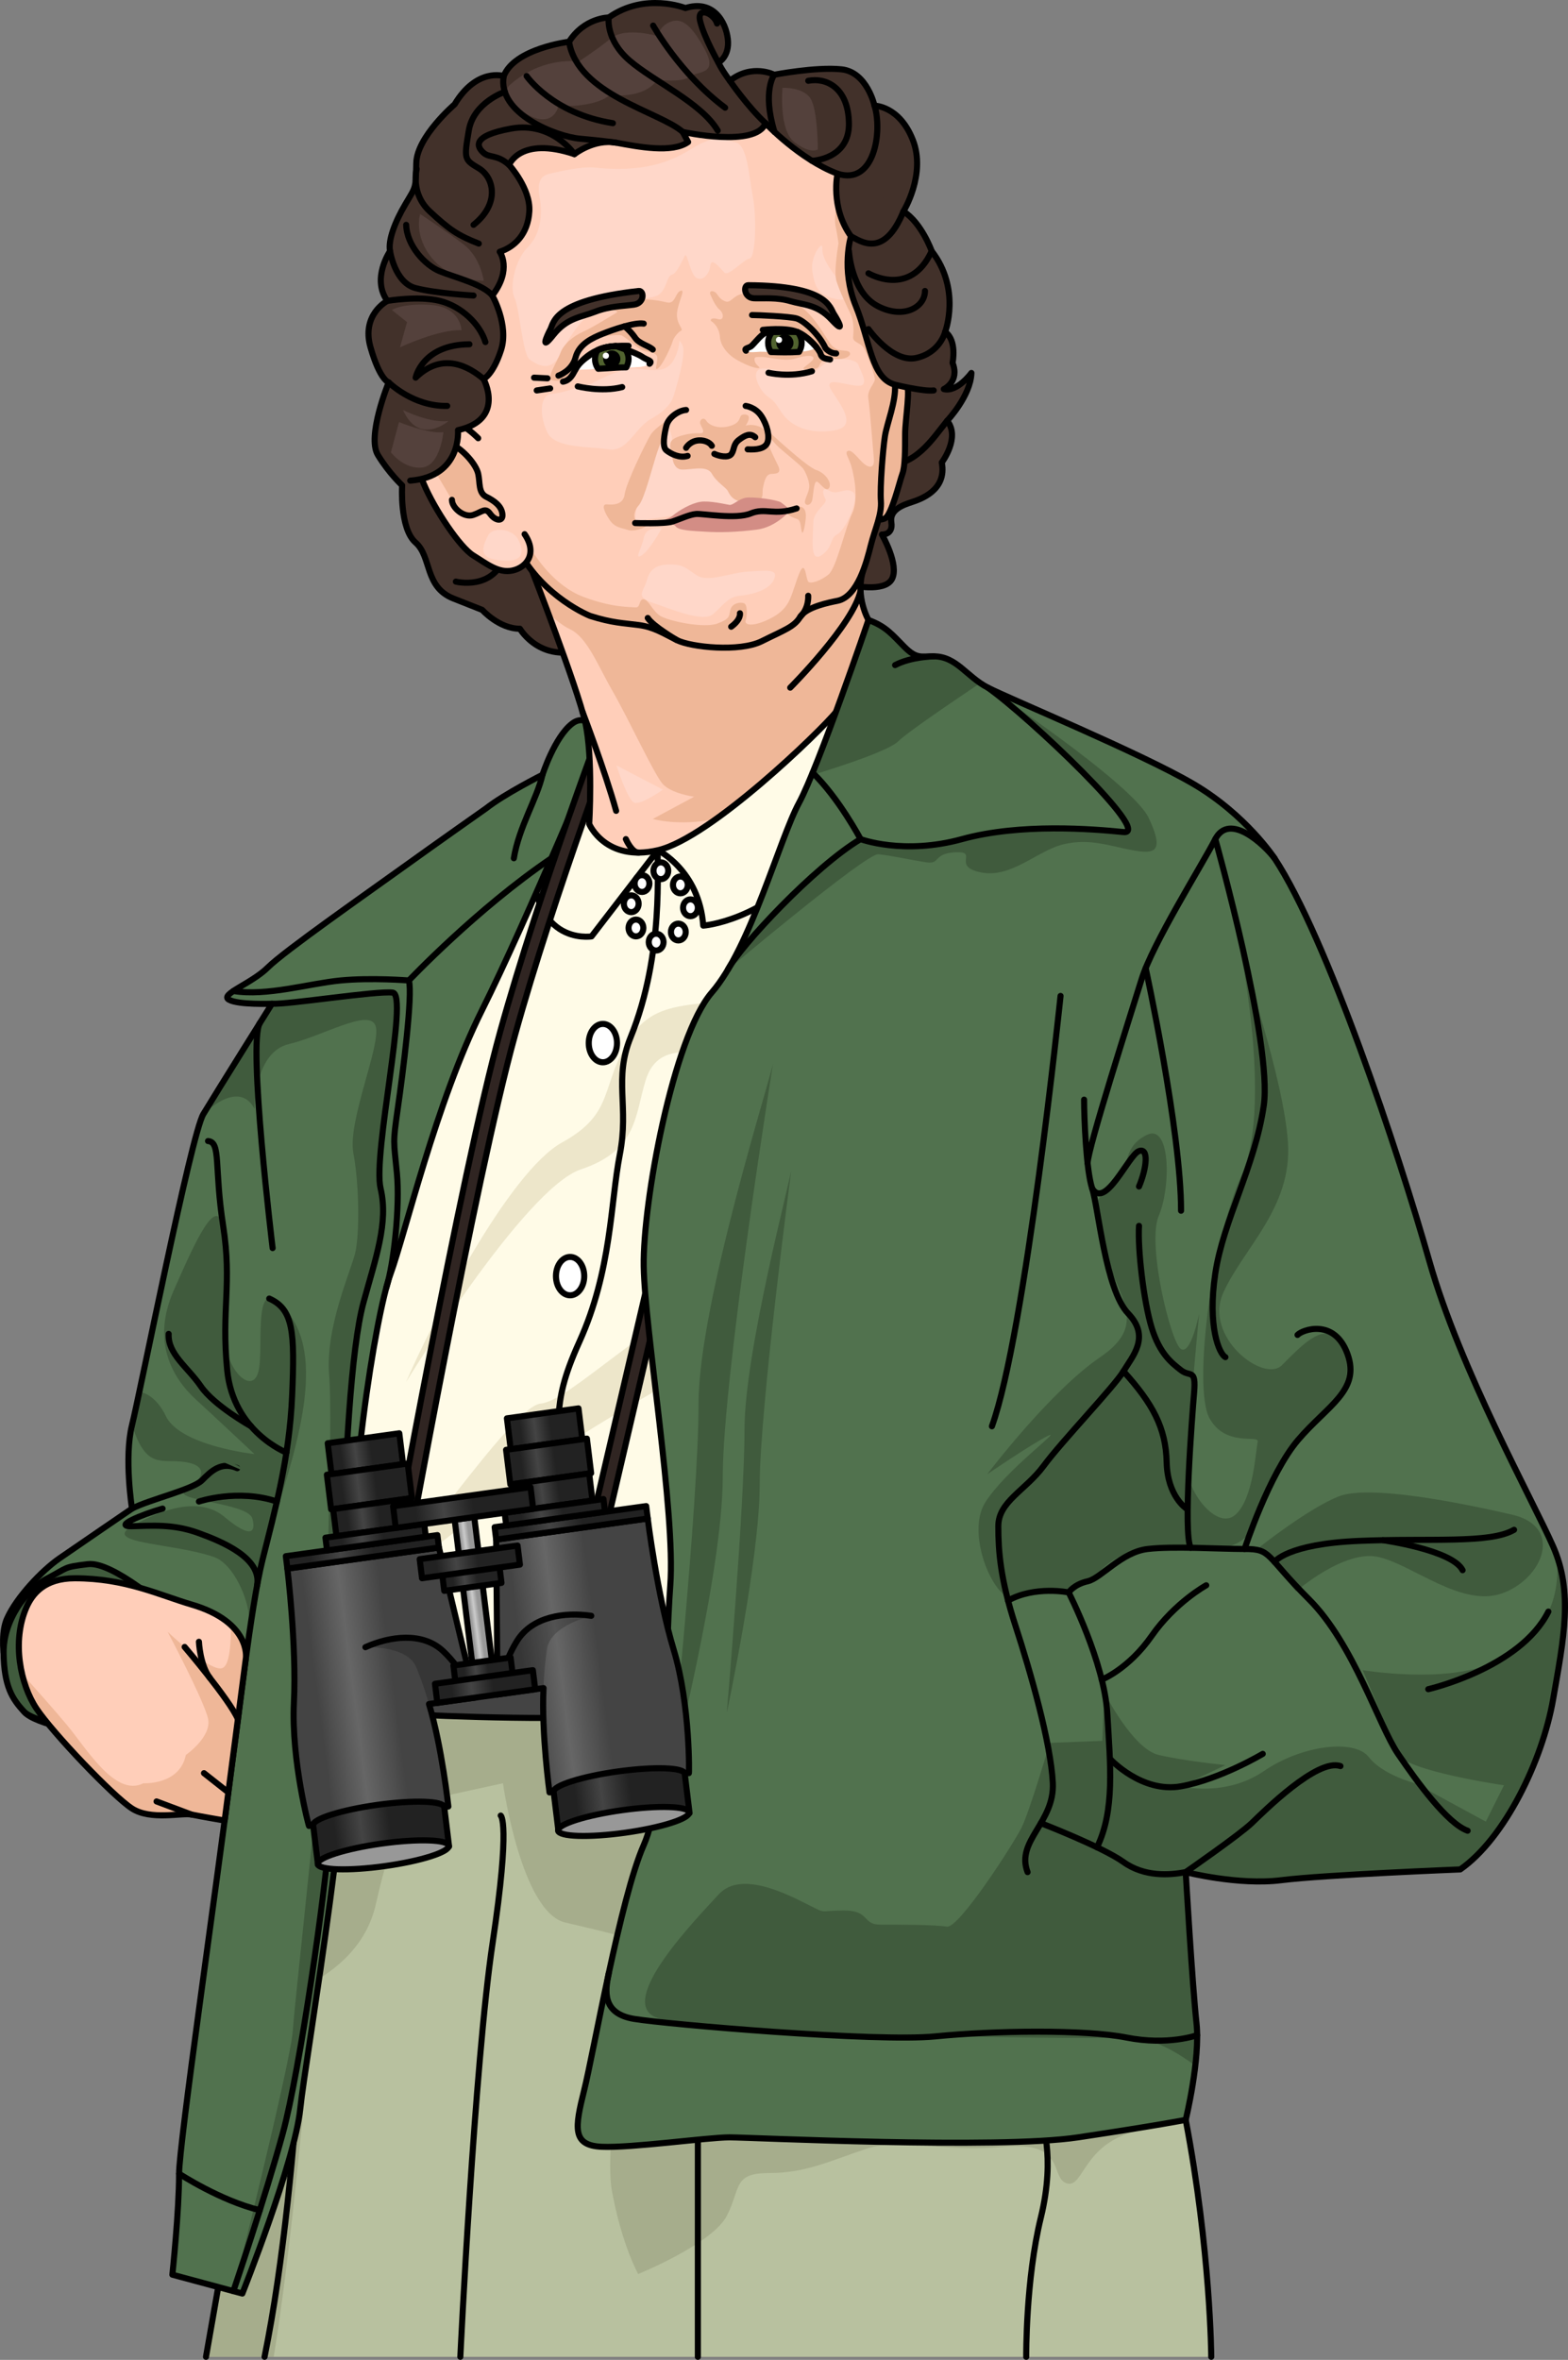 <?xml version="1.0" encoding="utf-8"?>
<!-- Generator: Adobe Illustrator 25.2.0, SVG Export Plug-In . SVG Version: 6.00 Build 0)  -->
<svg version="1.1" id="Camada_1" xmlns="http://www.w3.org/2000/svg" xmlns:xlink="http://www.w3.org/1999/xlink" x="0px" y="0px"
	 width="257.73px" height="387.706px" viewBox="0 0 257.73 387.706" enable-background="new 0 0 257.73 387.706"
	 xml:space="preserve">
<rect x="0" y="0" width="257.73" height="387.706" fill="#808080" stroke="none"/>
<g>
	<g>
		<g>
			<path fill="#B8C19F" d="M53.437,275.723L33.858,387.206h165.235c0,0-0.106-17.475-4.2-38.931s-20.684-81.18-21.68-81.18
				S53.437,275.723,53.437,275.723z"/>
			<path fill="#A6AD8C" d="M44.982,387.206c2.662-15.715,5.398-45.006,6.824-61.744c4.238-2.457,8.572-6.403,9.961-12.578
				c2.986-13.272,5.641-16.59,5.641-16.59l15.263-3.318c0,0,2.986,21.235,10.286,22.894c7.299,1.659,11.945,2.986,11.945,2.986
				s-5.972,32.184-4.313,41.143c1.659,8.958,4.313,13.604,4.313,13.604s12.276-4.977,14.599-9.622s0.995-6.968,6.968-6.968
				c5.972,0,9.954-1.991,15.926-3.981c5.972-1.991,12.276,0.664,22.562-0.332c10.286-0.995,7.631,4.977,10.286,5.972
				c2.654,0.995,2.654-5.309,9.622-7.963s8.627-4.645,8.627-4.645l-0.848-8.23c-5.373-23.194-15.984-61.469-18.784-69.306
				l-16.476-0.321c-32.546,2.33-103.945,7.516-103.945,7.516L33.858,387.206H44.982z"/>
			<path fill="none" stroke="#000000" stroke-linecap="round" stroke-linejoin="round" stroke-miterlimit="10" d="M199.093,387.206
				c0,0-0.106-17.475-4.2-38.931s-20.684-81.18-21.68-81.18s-119.776,8.627-119.776,8.627L33.858,387.206"/>
			<path fill="none" stroke="#000000" stroke-linecap="round" stroke-linejoin="round" stroke-miterlimit="10" d="M82.3,298.285
				c0,0,1.659,0.995-1.327,20.903c-2.986,19.908-5.309,68.018-5.309,68.018"/>
			
				<line fill="none" stroke="#000000" stroke-linecap="round" stroke-linejoin="round" stroke-miterlimit="10" x1="114.706" y1="344.736" x2="114.706" y2="387.206"/>
			<path fill="none" stroke="#000000" stroke-linecap="round" stroke-linejoin="round" stroke-miterlimit="10" d="M171.086,348.054
				c0,0,2.518,5.972,0,16.258c-2.518,10.286-2.405,22.894-2.405,22.894"/>
			<path fill="none" stroke="#000000" stroke-linecap="round" stroke-linejoin="round" stroke-miterlimit="10" d="M50.731,307.925
				c0,0-0.939,48.424-7.247,79.281"/>
		</g>
		<path fill="#444444" stroke="#000000" stroke-linecap="round" stroke-linejoin="round" stroke-miterlimit="10" d="M51.979,280.7
			c0,0,48.94,3.982,66.691-0.829l-1.991-9.29l-65.198,2.323L51.979,280.7z"/>
		<g>
			<g>
				<path fill="#FFFBE7" d="M48.568,277.713c0,0,20.129,6.857,39.152-3.097c0,0,12.387,9.512,40.7,0.774l16.553-159.926
					l-30.82-0.664l-20.571,8.295c0,0-21.569,37.825-28.204,59.06C58.743,203.391,48.568,277.713,48.568,277.713z"/>
				<path fill="#EDE6CA" d="M66.744,227.059c3.982-9.29,16.811-34.507,25.659-39.373s6.118-9.29,11.243-17.253
					c5.126-7.963,13.531-3.539,25.033-8.848s-9.733,10.617-12.829,11.06c-3.097,0.442-7.963-0.885-9.733,4.866
					c-1.77,5.751-1.327,11.502-10.617,14.599C86.209,195.207,66.744,227.059,66.744,227.059z"/>
				<path fill="#EDE6CA" d="M59.666,263.336c6.194-4.424,24.332-32.295,29.198-32.737s17.696-14.157,31.41-19.465
					s8.406,5.309,0,10.175s-23.447,13.272-27.429,16.369C88.864,240.773,59.666,263.336,59.666,263.336z"/>
				
					<ellipse fill="#FFFFFF" stroke="#000000" stroke-linecap="round" stroke-linejoin="round" stroke-miterlimit="10" cx="99.094" cy="171.373" rx="2.323" ry="3.152"/>
				
					<ellipse fill="#FFFFFF" stroke="#000000" stroke-linecap="round" stroke-linejoin="round" stroke-miterlimit="10" cx="93.707" cy="209.656" rx="2.323" ry="3.152"/>
				
					<ellipse fill="#FFFFFF" stroke="#000000" stroke-linecap="round" stroke-linejoin="round" stroke-miterlimit="10" cx="85.91" cy="249.804" rx="2.323" ry="3.152"/>
				<path fill="none" stroke="#000000" stroke-linecap="round" stroke-linejoin="round" stroke-miterlimit="10" d="M48.568,277.713
					c0,0,20.129,6.857,39.152-3.097c0,0,12.387,9.512,40.7,0.774l16.553-159.926l-30.82-0.664l-20.571,8.295
					c0,0-21.569,37.825-28.204,59.06C58.743,203.391,48.568,277.713,48.568,277.713z"/>
				<path fill="none" stroke="#000000" stroke-linecap="round" stroke-linejoin="round" stroke-miterlimit="10" d="M87.72,274.617
					c0,0-0.442-10.175,2.433-26.101s-0.221-16.369,5.088-28.092s5.088-22.783,6.636-30.746s-1.029-12.373,1.77-19.244
					c5.608-13.768,4.261-28.535,4.482-30.746"/>
				<path fill="none" stroke="#000000" stroke-linecap="round" stroke-linejoin="round" stroke-miterlimit="10" d="M87.72,138.801
					c-1.327,16.811,9.512,15.041,9.512,15.041l10.896-14.157c0,0,6.799,3.318,7.463,12.387c0,0,9.733-0.664,18.581-10.839"/>
			</g>
			<g>
				
					<ellipse fill="#FFFFFF" stroke="#000000" stroke-linecap="round" stroke-linejoin="round" stroke-miterlimit="10" cx="108.623" cy="143.059" rx="1.217" ry="1.382"/>
				
					<ellipse fill="#FFFFFF" stroke="#000000" stroke-linecap="round" stroke-linejoin="round" stroke-miterlimit="10" cx="107.849" cy="154.783" rx="1.217" ry="1.382"/>
				
					<ellipse fill="#FFFFFF" stroke="#000000" stroke-linecap="round" stroke-linejoin="round" stroke-miterlimit="10" cx="104.531" cy="152.46" rx="1.217" ry="1.382"/>
				
					<ellipse fill="#FFFFFF" stroke="#000000" stroke-linecap="round" stroke-linejoin="round" stroke-miterlimit="10" cx="111.498" cy="153.124" rx="1.217" ry="1.382"/>
				
					<ellipse fill="#FFFFFF" stroke="#000000" stroke-linecap="round" stroke-linejoin="round" stroke-miterlimit="10" cx="113.489" cy="149.142" rx="1.217" ry="1.382"/>
				
					<ellipse fill="#FFFFFF" stroke="#000000" stroke-linecap="round" stroke-linejoin="round" stroke-miterlimit="10" cx="111.83" cy="145.382" rx="1.217" ry="1.382"/>
				
					<ellipse fill="#FFFFFF" stroke="#000000" stroke-linecap="round" stroke-linejoin="round" stroke-miterlimit="10" cx="103.757" cy="148.479" rx="1.217" ry="1.382"/>
				
					<ellipse fill="#FFFFFF" stroke="#000000" stroke-linecap="round" stroke-linejoin="round" stroke-miterlimit="10" cx="105.526" cy="145.161" rx="1.217" ry="1.382"/>
			</g>
		</g>
	</g>
	<g>
		<path fill="#51724E" d="M38.358,288.147c-2.891,22.768-8.921,64.101-8.921,68.976c0,6.194-1.106,16.59-1.106,16.59l11.502,3.097
			c0,0,8.627-21.677,9.512-30.304c0.885-8.627,9.29-55.742,8.406-78.083c-0.885-22.341,3.982-52.424,6.415-59.06
			c2.433-6.636,7.521-28.313,15.041-43.355s19.687-44.461,19.687-44.461s-1.991-4.866-4.866-2.654
			c-2.876,2.212-4.866,8.406-4.866,8.406s-6.194,3.097-9.29,5.53c0,0-8.184,5.751-13.714,9.733
			c-5.53,3.982-19.465,13.714-22.12,16.369s-7.963,4.424-6.415,5.309c1.548,0.885,7.078,0.664,7.078,0.664
			s-9.29,14.82-11.281,18.138c-1.991,3.318-10.396,45.788-11.723,51.097c-1.327,5.309,0,13.714,0,13.714s-9.069,6.194-11.945,8.184
			c-2.876,1.991-7.078,6.415-8.627,9.954c-1.548,3.539-0.071,11.727,2.876,15.263C7.317,285.234,38.358,288.147,38.358,288.147z"/>
		<path fill="#405B3D" d="M64.552,163.078c-2.654-0.332-17.253,1.991-19.852,1.825c0,0-9.29,14.82-11.281,18.138
			c0,0,5.751-5.862,8.406-0.885c0,0,0-9.29,5.641-10.617c5.641-1.327,13.272-5.972,14.267-2.986
			c0.995,2.986-4.645,15.594-3.65,20.903c0.995,5.309,0.995,13.272,0.332,16.258c-0.664,2.986-4.977,12.276-4.313,20.24
			c0.664,7.963-0.664,40.479-0.664,49.77c0,9.29-4.978,52.704-5.309,57.873c-0.331,5.169-9.77,42.818-9.77,42.818l0,0
			c0,0,5.291-15.584,8.111-25.87c2.82-10.286,7.134-40.479,7.631-48.774s1.825-20.737,2.157-41.318
			c0.332-20.581,1.493-39.143,3.484-46.442c1.991-7.3,4.147-13.106,2.82-18.747S67.206,163.409,64.552,163.078z"/>
		<g>
			<path fill="#405B3D" d="M40.925,265.747c-0.094,0.717-0.097,1.018-0.097,1.018C40.907,266.49,40.935,266.142,40.925,265.747z"/>
			<path fill="#405B3D" d="M47.464,215.79c-6.304-8.173-3.981,5.518-4.977,9.5c-0.995,3.982-5.143-0.166-5.309-4.645
				s0.664-14.267-0.498-19.244c-1.161-4.977-4.479,2.323-8.129,10.617s-0.332,14.267,3.65,17.917s9.622,8.958,9.622,8.958
				s-12.276-1.327-14.599-6.304c-1.103-2.364-2.95-3.813-4.33-3.894c-0.556,2.617-0.978,4.553-1.2,5.442
				c2.433,7.521,4.866,5.419,8.848,6.083s2.654,2.986,0,4.645s10.286,1.991,10.949,4.645c0.664,2.654-0.664,2.986-4.645-0.332
				c-3.982-3.318-10.12-1.327-15.152,1.567c-5.032,2.894,6.857,2.746,13.493,5.069c3.222,1.128,5.661,6.974,5.737,9.932
				c0.225-1.708,0.982-5.83,3.553-14.245C48.128,239.557,53.768,223.962,47.464,215.79z"/>
		</g>
		<path fill="none" stroke="#000000" stroke-linecap="round" stroke-linejoin="round" stroke-miterlimit="10" d="M38.358,288.147
			c-2.891,22.768-8.921,64.101-8.921,68.976c0,6.194-1.106,16.59-1.106,16.59l11.502,3.097c0,0,8.627-21.677,9.512-30.304
			c0.885-8.627,9.29-55.742,8.406-78.083c-0.885-22.341,3.982-52.424,6.415-59.06c2.433-6.636,7.521-28.313,15.041-43.355
			s19.687-44.461,19.687-44.461s-1.991-4.866-4.866-2.654c-2.876,2.212-4.866,8.406-4.866,8.406s-6.194,3.097-9.29,5.53
			c0,0-8.184,5.751-13.714,9.733c-5.53,3.982-19.465,13.714-22.12,16.369s-7.963,4.424-6.415,5.309
			c1.548,0.885,7.078,0.664,7.078,0.664s-9.29,14.82-11.281,18.138c-1.991,3.318-10.396,45.788-11.723,51.097
			c-1.327,5.309,0,13.714,0,13.714s-9.069,6.194-11.945,8.184c-2.876,1.991-7.078,6.415-8.627,9.954
			c-1.548,3.539-0.071,11.727,2.876,15.263C7.317,285.234,38.358,288.147,38.358,288.147z"/>
		<path fill="none" stroke="#000000" stroke-linecap="round" stroke-linejoin="round" stroke-miterlimit="10" d="M38.358,288.147
			c0.811-5.346,2.802-23.927,4.793-31.89c1.991-7.963,4.424-16.59,4.866-26.986c0.442-10.396,0.221-14.157-3.76-15.926"/>
		<path fill="none" stroke="#000000" stroke-linecap="round" stroke-linejoin="round" stroke-miterlimit="10" d="M21.695,247.852
			c2.876-1.493,10.009-3.152,11.502-4.645c1.493-1.493,3.152-3.157,5.806-1.995"/>
		<path fill="#405B3D" d="M24.404,232.921c0,0,0.829,3.65,5.143,4.645s16.258,6.802,16.258,6.802"/>
		<path fill="none" stroke="#000000" stroke-linecap="round" stroke-linejoin="round" stroke-miterlimit="10" d="M47.076,238.644
			c0,0-8.736-3.401-9.732-13.521c-0.995-10.12,0.829-14.101-0.664-23.723s-0.33-13.769-2.488-13.935"/>
		<path fill="none" stroke="#000000" stroke-linecap="round" stroke-linejoin="round" stroke-miterlimit="10" d="M27.722,219.151
			c-0.166,3.318,3.152,5.475,5.309,8.627c2.157,3.152,8.232,6.549,8.232,6.549"/>
		<path fill="none" stroke="#000000" stroke-linecap="round" stroke-linejoin="round" stroke-miterlimit="10" d="M44.81,205.05
			c0,0-4.099-33.778-2.105-36.963"/>
		<path fill="none" stroke="#000000" stroke-linecap="round" stroke-linejoin="round" stroke-miterlimit="10" d="M44.699,164.903
			c2.599,0.166,17.198-2.157,19.852-1.825c2.654,0.332-3.318,26.544-1.991,32.184c1.327,5.641-0.829,11.447-2.82,18.747
			c-1.991,7.3-3.152,25.862-3.484,46.442s-1.659,33.023-2.157,41.318s-4.811,38.488-7.631,48.774
			c-2.82,10.286-8.111,25.87-8.111,25.87"/>
		<path fill="none" stroke="#000000" stroke-linecap="round" stroke-linejoin="round" stroke-miterlimit="10" d="M29.437,357.123
			c0,0,6.851,4.463,13.269,5.992"/>
		<path fill="none" stroke="#000000" stroke-linecap="round" stroke-linejoin="round" stroke-miterlimit="10" d="M63.496,211.548
			c1.217-3.792,2.266-13.3,1.744-18.775c-0.522-5.475-0.696-4.811,0.138-10.617s2.492-18.747,1.829-21.069c0,0-6.138-0.498-11.281,0
			c-5.143,0.498-12.074,2.623-17.567,1.726"/>
		<path fill="none" stroke="#000000" stroke-linecap="round" stroke-linejoin="round" stroke-miterlimit="10" d="M67.206,161.087
			c0,0,11.178-11.795,23.423-20.082"/>
		<path fill="none" stroke="#000000" stroke-linecap="round" stroke-linejoin="round" stroke-miterlimit="10" d="M89.16,127.299
			c-0.885,3.926-3.855,8.532-4.7,13.706"/>
		<path fill="none" stroke="#000000" stroke-linecap="round" stroke-linejoin="round" stroke-miterlimit="10" d="M26.727,247.852
			c-3.484,0.995-8.24,2.968-5.032,2.894s6.691-0.406,10.839,1.087s10.486,4.179,9.731,8.617"/>
		<path fill="none" stroke="#000000" stroke-linecap="round" stroke-linejoin="round" stroke-miterlimit="10" d="M32.699,246.69
			c0,0,6.376-2.157,12.81,0"/>
		<path fill="#405B3D" stroke="#000000" stroke-linecap="round" stroke-linejoin="round" stroke-miterlimit="10" d="M27.716,264.607
			c0,0-9.118-8.129-13.266-7.631c-4.147,0.498-3.203,0.545-6.636,2.323c-3.433,1.777-7.31,6.856-7.222,12.304
			c0.088,5.448,1.415,7.549,3.406,9.65s16.634,4.664,16.634,4.664L27.716,264.607z"/>
		<g>
			<path fill="#FFCEB9" d="M4.331,264.11c0.976-2.247,2.983-4.808,7.963-4.811c8.339-0.005,13.899,2.763,19.186,4.313
				c9.784,2.869,8.94,8.782,8.94,8.782l-3.495,26.708c0,0-3.844-0.652-5.444-0.984c-1.601-0.332-6.688,0.995-9.785-0.995
				S8.644,284.681,5.99,280.7C3.335,276.718,1.92,269.661,4.331,264.11z"/>
			<path fill="#EFB798" d="M37.942,266.972c0.039,2.703-0.128,6.659-1.427,7.092c-1.991,0.664-8.958-5.972-8.958-5.972
				s5.972,11.281,6.636,14.267c0.664,2.986-3.65,5.972-3.65,5.972c-0.995,4.977-6.968,4.645-6.968,4.645
				c-4.645,2.323-9.29-5.641-12.608-9.622c-1.9-2.28-5.023-5.799-7.347-8.393c0.506,2.196,1.344,4.198,2.37,5.739
				c2.654,3.982,12.608,14.433,15.705,16.424c3.097,1.991,8.184,0.664,9.785,0.995c1.601,0.332,5.444,0.983,5.444,0.983
				l3.495-26.708C40.419,272.394,40.811,269.635,37.942,266.972z"/>
			<path fill="none" stroke="#000000" stroke-linecap="round" stroke-linejoin="round" stroke-miterlimit="10" d="M4.331,264.11
				c0.976-2.247,2.983-4.808,7.963-4.811c8.339-0.005,13.899,2.763,19.186,4.313c9.784,2.869,8.94,8.782,8.94,8.782l-3.495,26.708
				c0,0-3.844-0.652-5.444-0.984c-1.601-0.332-6.688,0.995-9.785-0.995S8.644,284.681,5.99,280.7
				C3.335,276.718,1.92,269.661,4.331,264.11z"/>
			<path fill="none" stroke="#000000" stroke-linecap="round" stroke-linejoin="round" stroke-miterlimit="10" d="M39.104,282.441
				c-1.392-3.236-8.755-11.861-8.755-11.861"/>
			
				<line fill="none" stroke="#000000" stroke-linecap="round" stroke-linejoin="round" stroke-miterlimit="10" x1="25.732" y1="295.962" x2="31.48" y2="298.119"/>
			
				<line fill="none" stroke="#000000" stroke-linecap="round" stroke-linejoin="round" stroke-miterlimit="10" x1="33.529" y1="291.317" x2="37.53" y2="294.472"/>
			<path fill="none" stroke="#000000" stroke-linecap="round" stroke-linejoin="round" stroke-miterlimit="10" d="M32.699,269.729
				c0,0,0.16,3.793,1.791,5.933"/>
		</g>
	</g>
	<g>
		<path fill="#302522" stroke="#000000" stroke-linecap="round" stroke-linejoin="round" stroke-miterlimit="10" d="M65.254,259.221
			c-0.074,0-0.148-0.006-0.223-0.02c-0.679-0.123-1.131-0.772-1.009-1.452c0.117-0.646,11.703-64.862,18.208-88.314
			c6.506-23.452,17.657-52.902,17.769-53.197c0.245-0.646,0.966-0.97,1.612-0.726c0.646,0.245,0.97,0.967,0.725,1.612
			c-0.111,0.294-11.222,29.639-17.697,52.979c-6.475,23.343-18.041,87.445-18.157,88.09
			C66.375,258.797,65.848,259.221,65.254,259.221z"/>
		<path fill="#302522" stroke="#000000" stroke-linecap="round" stroke-linejoin="round" stroke-miterlimit="10" d="M97.302,256.756
			c-0.094,0-0.189-0.011-0.285-0.033c-0.672-0.156-1.09-0.829-0.933-1.501l16.147-69.147c0.157-0.674,0.827-1.093,1.501-0.933
			c0.672,0.156,1.09,0.829,0.933,1.501l-16.147,69.147C98.383,256.368,97.87,256.756,97.302,256.756z"/>
	</g>
	<g>
		<g>
			<path fill="#42312A" stroke="#000000" stroke-linecap="round" stroke-linejoin="round" stroke-miterlimit="10" d="
				M119.962,13.272c0,0-1.327-1.77-1.88-2.986c0,0,1.88-0.995,1.548-3.871c-0.332-2.876-2.433-6.525-6.968-5.088
				c0,0-6.636-2.654-12.608,1.548c0,0-3.982,0-6.525,3.982c0,0-8.959,1.106-10.728,5.641c0,0-4.424-1.438-8.074,4.645
				c0,0-6.194,5.309-6.304,9.622c-0.111,4.313,0,3.76-1.77,6.747c-1.77,2.986-2.876,5.972-2.544,7.742c0,0-3.097,4.535-0.442,8.184
				c0,0-4.313,2.212-2.765,7.631c1.548,5.419,2.986,5.751,2.986,5.751s-3.649,8.884-1.77,11.945c1.879,3.06,3.982,4.977,3.982,4.977
				s-0.442,7.078,2.212,9.401s1.438,7.3,6.194,9.18s4.756,1.88,4.756,1.88s2.765,3.097,6.194,3.097c0,0,3.705,6.359,11.613,2.876
				l25.548,3.097l17.143-13.161c0,0,5.641,1.327,6.857-0.995c1.217-2.323-1.659-7.3-1.659-7.3s1.88,0.111,1.548-1.991
				s1.991-2.876,3.318-3.318c1.327-0.442,5.862-1.88,4.977-6.525c0,0,3.097-4.092,0.885-6.857c0,0,3.871-4.092,3.982-7.853
				c0,0-2.323,3.207-4.535,2.654c0,0,2.654-1.217,1.438-4.313c0,0,0.774-3.65-1.217-5.088c0,0,2.654-6.968-2.212-13.272
				c0,0-1.659-4.645-4.645-6.525c0,0,3.76-6.083,1.548-11.723c-2.212-5.641-6.304-5.641-6.304-5.641s-1.217-5.53-5.419-5.972
				s-11.06,0.885-11.06,0.885S123.612,10.396,119.962,13.272z"/>
			<path fill="none" stroke="#000000" stroke-linecap="round" stroke-linejoin="round" stroke-miterlimit="10" d="M155.685,69.124
				c-2.433,2.986-5.278,7.728-10.713,7.293"/>
			<path fill="none" stroke="#000000" stroke-linecap="round" stroke-linejoin="round" stroke-miterlimit="10" d="M74.928,95.557
				c0,0,6.13,1.548,8.052-4.203"/>
		</g>
		<g>
			<path fill="#FFCEB9" d="M87.481,93.823c0,0,7.375,18.988,8.702,24.794c1.327,5.806,0.664,16.756,0.664,16.756
				s2.654,6.304,11.281,4.313c8.627-1.991,26.765-19.595,29.309-22.737c2.544-3.143,5.309-15.087,5.309-15.087
				s-2.192-3.801-0.902-8.039H87.481z"/>
			<path fill="#FFD7C9" d="M101.326,125.751c0,0,1.825,5.806,2.986,6.138c1.161,0.332,4.645-2.157,4.645-2.157L101.326,125.751z"/>
			<path fill="#EFB798" d="M141.843,93.823H87.481c0,0,1.154,2.971,2.629,6.917c1.173,1.083,2.454,2.112,3.539,2.615
				c2.865,1.327,4.517,5.806,7.092,10.286c2.575,4.479,6.722,13.438,8.133,15.097c1.41,1.659,5.226,2.157,5.226,2.157l-6.802,3.65
				c0,0,4.203,1.27,10.417-0.008c8.469-6.055,17.936-15.381,19.722-17.586c2.544-3.143,5.309-15.087,5.309-15.087
				S140.553,98.06,141.843,93.823z"/>
			<path fill="none" stroke="#000000" stroke-linecap="round" stroke-linejoin="round" stroke-miterlimit="10" d="M87.481,93.823
				c0,0,7.375,18.988,8.702,24.794c1.327,5.806,0.664,16.756,0.664,16.756s2.654,6.304,11.281,4.313
				c8.627-1.991,26.765-19.595,29.309-22.737c2.544-3.143,5.309-15.087,5.309-15.087s-2.192-3.801-0.902-8.039H87.481z"/>
			<path fill="none" stroke="#000000" stroke-linecap="round" stroke-linejoin="round" stroke-miterlimit="10" d="M95.744,116.949
				c0,0,3.66,9.556,5.527,16.267"/>
			<path fill="none" stroke="#000000" stroke-linecap="round" stroke-linejoin="round" stroke-miterlimit="10" d="M102.874,137.861
				c0,0,0.99,2.27,2.113,2.214"/>
			<path fill="none" stroke="#000000" stroke-linecap="round" stroke-linejoin="round" stroke-miterlimit="10" d="M129.888,112.976
				c0,0,10.396-10.414,11.562-15.935"/>
		</g>
		<g>
			<path fill="#EFB798" stroke="#000000" stroke-linecap="round" stroke-linejoin="round" stroke-miterlimit="10" d="
				M142.582,84.276c0.021,0.742,1.77,1.438,2.876,0.885s2.432-6.156,2.875-7.336c0.443-1.18,0.443-3.945,0.443-6.489
				c0-2.544,0.995-7.853,0.111-8.406c-0.885-0.553-1.77-1.548-3.539,0.664C143.577,65.806,142.471,80.294,142.582,84.276z"/>
			<g>
				<path fill="#FFCEB9" d="M143.132,89.585c0.664-2.654,1.825-4.977,1.659-7.3c-0.166-2.323,0.332-8.461,0.664-10.617
					s1.825-5.641,1.659-8.461c-0.166-2.82-5.475-36.829-8.461-40.147c-2.986-3.318-20.903-9.124-29.696-8.627
					s-27.373,6.304-30.691,8.793S74.45,60.055,75.28,67.354s9.954,23.06,9.954,23.06c4.147,7.797,11.779,10.783,11.779,10.783
					c3.65,1.161,5.475,1.161,7.963,1.493c2.488,0.332,3.982,1.327,6.304,2.488c2.323,1.161,10.286,1.991,13.935,0.166
					c3.65-1.825,5.309-2.323,6.304-3.982s4.899-2.407,6.138-2.654C140.976,98.046,142.469,92.239,143.132,89.585z"/>
				<path fill="#FFD7C9" d="M97.842,27.539c-2.333-0.247-5.972,0.664-7.465,0.995c-1.493,0.332-2.157,1.327-1.659,3.982
					s0.166,5.972-1.991,8.129s-2.986,6.636-2.157,8.295c0.829,1.659,1.327,9.29,2.488,10.12c1.161,0.829,3.318,2.157,4.811-0.498
					c1.493-2.654,4.313-8.129,8.793-8.959c4.479-0.829,6.636-0.332,7.797-1.327c1.161-0.995,1.161-2.986,1.991-3.152
					c0.829-0.166,1.825-2.654,2.157-3.152c0.332-0.498,0.829,2.986,1.825,3.65s2.157-0.498,2.323-1.991
					c0.166-1.493,1.659,0.498,2.323,1.161c0.664,0.664,3.152-2.157,4.147-2.323c0.995-0.166,1.161-6.968,0.498-10.286
					c-0.664-3.318-0.829-8.295-2.82-8.793c-1.991-0.498-3.152-0.995-5.641,0.166C112.773,24.719,108.791,28.7,97.842,27.539z"/>
				<path fill="#FFD7C9" d="M135.169,40.811c0.105-1.57-1.991,1.327-1.659,3.65c0.332,2.323,0.829,3.816,3.152,4.479
					c2.323,0.664,2.488,0.166,2.323-0.995C138.819,46.783,135.003,43.299,135.169,40.811z"/>
				<path fill="#FFD7C9" d="M97.178,63.041c0,0,4.811-2.654,7.3-2.488c2.488,0.166,4.977,0.995,6.304-1.493
					c1.327-2.488,0.498-3.816,1.327-2.488c0.829,1.327-0.995,7.134-1.327,8.295c-0.332,1.161-1.161,2.488-3.816,3.982
					c-2.654,1.493-3.816,5.475-6.968,4.977s-8.627-0.166-9.954-2.654s-1.493-6.304,0.664-6.47
					C92.865,64.534,95.519,63.373,97.178,63.041z"/>
				<path fill="#FFD7C9" d="M110.119,92.737c-2.311,0-3.318,0.829-3.816,2.654c-0.498,1.825-1.991,2.654,0.995,3.65
					c2.986,0.995,8.295,3.318,9.954,1.825c1.659-1.493,2.488-2.82,4.313-2.986c1.825-0.166,4.811-0.829,5.641-2.654
					c0.829-1.825-1.161-1.493-4.147-1.327s-6.636,1.825-8.461,0.664C112.773,93.4,112.441,92.737,110.119,92.737z"/>
				<path fill="#FFD7C9" d="M108.791,86.765c-1.327,0-2.654,0-2.986,1.659c-0.332,1.659-1.659,3.65-0.332,2.82
					S108.791,86.765,108.791,86.765z"/>
				<path fill="#FFD7C9" d="M106.303,76.811c0,0,2.157-5.475,2.654-5.972s0.995-0.829,1.327,0.332
					c0.332,1.161,0.166,3.65,2.157,3.816c1.991,0.166,6.304,1.365,7.465,2.839s2.986,5.29,2.986,5.29s-8.793,0.995-10.617,1.327
					c-1.825,0.332-7.797,1.161-7.797,1.161S103.98,84.608,106.303,76.811z"/>
				<path fill="#FFD7C9" d="M125.879,60.553c1.256,0.14,6.968,1.327,8.295,0.332c1.327-0.995,1.493-1.659,3.152-1.825
					c1.659-0.166,3.484,0,3.816,0.995c0.332,0.995,1.825,3.318,0,3.318s-4.977-1.327-4.811,0s5.475,6.47,0.995,7.3
					c-4.479,0.829-7.465-0.829-8.793-2.82c-1.327-1.991-1.161-1.825-2.488-2.82C124.718,64.036,122.893,60.221,125.879,60.553z"/>
				<path fill="#FFD7C9" d="M140.146,80.792c-1.266-0.791-2.488,0.664-3.816-0.166c-1.327-0.829-1.161,0.498-0.664,1.327
					s-1.991,1.825-1.991,3.982s-0.664,6.636,1.327,5.309c1.991-1.327,1.327-2.82,2.654-3.484
					C138.985,87.096,141.473,81.622,140.146,80.792z"/>
				<g>
					<path fill="#EFB798" d="M110.45,68.572c0,0-1.576,3.179-2.406,5.667c-0.829,2.488-2.133,7.797-3.057,8.793
						c-0.924,0.995-1.25,2.944,0.818,2.932c2.068-0.012-1.244,1.548-2.488,1.133c-1.244-0.415-2.24-0.371-3.152-1.72
						c-0.912-1.349-1.327-2.593-0.415-2.51c0.912,0.083,2.701,0.147,2.926-1.669s3.487-8.492,4.262-9.757
						C107.713,70.175,110.45,68.572,110.45,68.572z"/>
					<path fill="#EFB798" d="M110.45,74.558c0,0,0,2.501,1.576,2.584c1.576,0.083,4.147-0.792,4.977,0.682s2.323,2.221,2.654,2.884
						c0.332,0.664,0.912,1.908,3.567,1.825c2.654-0.083,1.991-1.41,2.157-2.24s0.416-2.381,1.327-2.425
						c0.911-0.044,1.825-0.049,1.161-1.425s-1.981-3.882-1.903-5.005c0.078-1.123-1.913-1.929-3.406-1.514
						c0,0,1.242-1.742-0.084-1.825c-1.326-0.083-0.275,1.161-2.294,1.825c-2.018,0.664-3.594-0.028-4.092-0.802
						s-1.209-0.028-0.978,0.553c0.231,0.581,1.061,1.613-0.225,1.512s-3.774,0.431-4.438,1.16
						C109.787,73.078,110.45,74.558,110.45,74.558z"/>
					<path fill="#EFB798" d="M100.248,50.433c-1.152,0.576,1.991,0.415,0.995,0.995c-0.995,0.581-3.733,2.323-5.392,3.069
						c-1.659,0.747-3.235,2.074-3.733,3.484c-0.498,1.41-2.406,4.23-1.41,4.479c0.995,0.249,2.986,0,3.235-0.747
						c0.249-0.747,0.912-4.645,2.82-5.641c1.908-0.995,4.811-1.078,5.309-0.995c0.498,0.083,2.737,2.157,3.567,2.488
						c0.829,0.332,2.406,0.249,2.406,1.244c0,0.995-0.581,2.24,0.166,1.659s2.157-3.65,2.323-4.313
						c0.166-0.664,0.912-1.576,1.41-1.825s-0.829-1.078-0.664-2.903c0.166-1.825,1.493-3.982,0.581-3.65
						c-0.912,0.332-0.829,2.24-2.24,1.908C108.211,49.354,104.229,48.442,100.248,50.433z"/>
					<path fill="#EFB798" d="M116.754,48.359c0,0,0.747,1.908,1.493,2.488c0.747,0.581,0.829,1.908-0.249,1.576
						c-1.078-0.332-1.41,0.166-0.995,0.415c0.415,0.249,1.244,1.161,1.327,2.488c0.083,1.327,1.078,2.82,2.82,3.816
						c1.742,0.995,3.152,1.41,3.567,1.327c0.415-0.083-0.498-0.415-0.664-1.161c-0.166-0.747,0.166-0.664,1.244-0.664
						s3.733,0.829,5.475,0.249c1.742-0.581,3.152-0.581,2.903,0.083s-2.323,1.659-1.327,1.659c0.995,0,2.074,0.249,2.406-0.747
						c0.332-0.995,2.157-0.995,3.069-0.912c0.912,0.083,2.24-0.498,1.825-1.078c-0.415-0.581-1.991,0.166-3.152-1.41
						s-3.252-5.886-6.562-7.007c-3.309-1.122-6.296-1.454-7.872-1.205c-1.576,0.249-1.908,1.576-2.82,1.244
						c-0.912-0.332-1.078-0.829-1.493-1.327C117.335,47.695,116.506,47.695,116.754,48.359z"/>
					<path fill="#EFB798" d="M126.294,70.838c-0.327,0.602,1.161,2.157,1.908,2.82c0.747,0.664,3.318,2.737,3.733,3.235
						c0.415,0.498,1.161,2.157,1.078,3.152s-0.912,2.157-0.664,2.654c0.249,0.498,0.995,0.249,1.161-0.581
						c0.166-0.829,0.249-2.82,0.664-2.986c0.415-0.166,1.493,1.825,2.074,1.078s-0.498-2.488-2.074-2.986
						C132.598,76.728,126.294,70.838,126.294,70.838z"/>
					<path fill="#EFB798" d="M144.791,82.285c-0.166-2.323,0.332-8.461,0.664-10.617s1.825-5.641,1.659-8.461
						c-0.131-2.231-3.48-23.968-6.352-34.601c-1.25,0.41-2.198,1.017-2.523,1.919c-0.418,1.16-1.244,4.977-0.912,6.553
						c0.332,1.576,0.498,2.903,0.498,2.903s-0.83,4.645-0.332,6.221c0.498,1.576,1.742,4.23,2.323,5.392
						c0.581,1.161,0.498,2.986,0.415,3.816c-0.083,0.829,1.244,0.912,1.742,1.742c0.498,0.83,1.742,4.313,1.825,5.06
						c0.083,0.747-1.327,1.825-1.078,3.235c0.249,1.41,0.747,8.212,0.912,9.871s-0.747,1.576-1.576,0.912
						c-0.83-0.664-1.991-2.406-2.654-2.157c-0.664,0.249,0.085,1.06,0.498,2.406c0.413,1.346,1.327,5.475,0.166,7.88
						c-1.161,2.406-2.571,8.958-3.899,10.037c-1.327,1.078-2.986,1.576-3.318,1.161c-0.332-0.415-0.415-2.406-0.912-2.24
						s-1.244,2.903-1.742,4.23c-0.498,1.327-1.078,2.903-3.899,4.23c-2.82,1.327-3.982,0.83-3.733,0.166
						c0.249-0.664,0.332-2.571-0.249-2.82c-0.581-0.249-1.908-0.083-2.24,0.995c-0.332,1.078,0.083,1.493-2.157,2.323
						c-2.24,0.829-8.046-0.415-9.373-1.244s-1.908-2.654-2.737-2.737c-0.83-0.083-0.498,1.41-1.327,1.327
						c-0.829-0.083-3.816,0.083-8.627-1.742c-4.811-1.825-7.797-6.636-8.461-7.631c-0.363-0.545-3.208-3.77-5.711-6.58
						c1.935,3.781,3.555,6.58,3.555,6.58c4.147,7.797,11.779,10.783,11.779,10.783c3.65,1.161,5.475,1.161,7.963,1.493
						c2.489,0.332,3.982,1.327,6.304,2.488c2.323,1.161,10.286,1.991,13.935,0.166s5.309-2.323,6.304-3.982
						c0.995-1.659,4.899-2.407,6.138-2.654c3.318-0.664,4.811-6.47,5.475-9.124C143.796,86.93,144.957,84.608,144.791,82.285z"/>
					<path fill="#EFB798" d="M129.888,83.827c-1.072,0.69,0.47,1.223,1.134,1.444c0.664,0.221,0.553,1.327,0.774,2.101
						c0.221,0.774,0.664-1.659,0.664-2.654C132.459,83.723,131.962,82.493,129.888,83.827z"/>
				</g>
				<path fill="#FFFFFF" d="M101.239,56.851c0,0,3.294,1.064,4.358,1.794c0.791,0.542,1.742,0.622,1.161,1.12
					c-0.93,0.797-3.699,0.498-5.52,0.643c-1.821,0.145-6.694,0.363-6.694,0.363S96.476,57.033,101.239,56.851z"/>
				<path fill="#FFFFFF" d="M101.239,56.851c0,0,3.294,1.064,4.358,1.794c0.791,0.542,1.742,0.622,1.161,1.12
					c-0.93,0.797-3.699,0.498-5.52,0.643c-1.821,0.145-6.694,0.363-6.694,0.363S96.476,57.033,101.239,56.851z"/>
				<g>
					<path fill="#51632F" stroke="#000000" stroke-linecap="round" stroke-linejoin="round" stroke-miterlimit="10" d="
						M102.939,60.356c0.234-0.405,0.377-0.868,0.377-1.369c0-0.595-0.193-1.142-0.513-1.592c-0.861-0.316-1.565-0.544-1.565-0.544
						c-1.168,0.045-2.164,0.305-3.005,0.67c-0.269,0.425-0.43,0.926-0.43,1.466c0,0.598,0.195,1.147,0.518,1.599
						c1.123-0.059,2.234-0.124,2.916-0.178C101.751,60.366,102.339,60.361,102.939,60.356z"/>
					
						<circle stroke="#000000" stroke-linecap="round" stroke-linejoin="round" stroke-miterlimit="10" cx="100.561" cy="58.987" r="0.914"/>
					<circle fill="#FFFFFF" cx="99.589" cy="58.442" r="0.503"/>
				</g>
				<path fill="#FFFFFF" d="M131.022,54.525c0,0-4.59-0.111-5.309,0.221c-0.719,0.332-1.88,1.88-2.267,2.157
					c-0.387,0.276-1.217,0.332-0.829,0.719c0.387,0.387,1.712,0.192,2.267,0.166c1.161-0.055,8.015,0.566,9.316-0.74
					C134.2,57.048,132.791,55.299,131.022,54.525z"/>
				<g>
					<path fill="#51632F" stroke="#000000" stroke-linecap="round" stroke-linejoin="round" stroke-miterlimit="10" d="
						M131.329,57.815c0.275-0.429,0.439-0.935,0.439-1.482c0-0.672-0.25-1.28-0.65-1.758c-0.033-0.015-0.064-0.035-0.097-0.05
						c0,0-2.512-0.06-4.111,0.043c-0.403,0.479-0.655,1.089-0.655,1.765c0,0.555,0.167,1.069,0.45,1.502
						C128.039,57.883,129.814,57.929,131.329,57.815z"/>
					
						<circle stroke="#000000" stroke-linecap="round" stroke-linejoin="round" stroke-miterlimit="10" cx="129.012" cy="56.332" r="0.914"/>
					<circle fill="#FFFFFF" cx="128.044" cy="55.844" r="0.503"/>
				</g>
				<path fill="none" stroke="#000000" stroke-linecap="round" stroke-linejoin="round" stroke-miterlimit="10" d="M103.317,56.82
					c0,0-3.484-0.166-4.977,0.664c-1.493,0.829-2.737,1.825-3.318,2.488c-0.581,0.664-0.912,2.488-2.488,2.737"/>
				<path fill="none" stroke="#000000" stroke-linecap="round" stroke-linejoin="round" stroke-miterlimit="10" d="M91.787,61.714
					c0,0,2.24-0.747,2.82-2.986s2.82-3.235,4.479-3.899s5.226-1.908,6.719-1.659"/>
				<path fill="none" stroke="#000000" stroke-linecap="round" stroke-linejoin="round" stroke-miterlimit="10" d="M102.676,53.612
					c0,0,1.055,0.885,1.719,1.881c0.664,0.995,2.24,1.295,2.903,1.933"/>
				<path fill="none" stroke="#000000" stroke-linecap="round" stroke-linejoin="round" stroke-miterlimit="10" d="M94.545,60.77
					c0,0,1.931-3.737,6.694-3.919c0,0,3.294,1.064,4.358,1.794c0.791,0.542,1.742,0.622,1.161,1.12"/>
				<path fill="none" stroke="#000000" stroke-linecap="round" stroke-linejoin="round" stroke-miterlimit="10" d="M94.966,63.483
					c0,0,3.871,0.995,7.3,0.111"/>
				
					<line fill="none" stroke="#000000" stroke-linecap="round" stroke-linejoin="round" stroke-miterlimit="10" x1="87.778" y1="62.046" x2="89.99" y2="62.156"/>
				
					<line fill="none" stroke="#000000" stroke-linecap="round" stroke-linejoin="round" stroke-miterlimit="10" x1="88.22" y1="64.147" x2="90.432" y2="63.815"/>
				<path fill="none" stroke="#000000" stroke-linecap="round" stroke-linejoin="round" stroke-miterlimit="10" d="M123.612,51.76
					c0.995,0,6.083,0.221,7.3,0.553c1.217,0.332,3.76,2.654,4.756,4.866c0,0,0.664,0.885,1.77,0.885"/>
				<path fill="none" stroke="#000000" stroke-linecap="round" stroke-linejoin="round" stroke-miterlimit="10" d="M125.381,54.193
					c0,0,3.76-0.442,5.641,0.332c1.88,0.774,3.65,2.876,3.871,3.65c0.221,0.774,0.995,0.774,1.548,0.885"/>
				<path fill="none" stroke="#000000" stroke-linecap="round" stroke-linejoin="round" stroke-miterlimit="10" d="M134.2,57.048
					c0,0-1.408-1.749-3.178-2.523c0,0-4.59-0.111-5.309,0.221c-0.719,0.332-1.88,1.88-2.267,2.157
					c-0.387,0.276-1.217,0.332-0.829,0.719"/>
				<path fill="none" stroke="#000000" stroke-linecap="round" stroke-linejoin="round" stroke-miterlimit="10" d="M126.321,61.241
					c0,0,3.484,0.86,7.134-0.246"/>
				<path fill="#D38D85" d="M105.805,85.963c0,0,3.567-0.244,4.728-1.215c1.161-0.97,3.069-2.049,4.562-2.297
					c1.493-0.249,4.23,0.415,4.811,0.498c0.581,0.083,1.403-0.912,2.609-1.161s5.251,0.337,5.842,0.747
					c0.839,0.581,1.53,1.293,1.53,1.293s-2.212,2.772-5.502,3.186c-3.29,0.415-6.055,0.498-8.544,0.332
					c-2.076-0.138-4.321-0.166-4.815-0.912C110.533,85.686,105.805,85.963,105.805,85.963z"/>
				<path fill="none" stroke="#000000" stroke-linecap="round" stroke-linejoin="round" stroke-miterlimit="10" d="M130.939,83.529
					c-3.733,1.244-5.143-0.166-7.548,0.829c-2.406,0.995-7.88,0-8.959,0.083c-1.078,0.083-2.654,0.829-3.899,1.244
					c-1.244,0.415-6.138,0.249-6.138,0.249"/>
				<path fill="none" stroke="#000000" stroke-linecap="round" stroke-linejoin="round" stroke-miterlimit="10" d="M112.773,67.354
					c-1.244,0.083-2.903,1.244-3.235,2.571s-0.747,3.484,0,4.065c0.747,0.581,2.157,1.327,3.484,0.912"/>
				<path fill="none" stroke="#000000" stroke-linecap="round" stroke-linejoin="round" stroke-miterlimit="10" d="M112.773,73.576
					c0,0,0.498-0.912,1.659-1.161s2.24,0.249,2.571,0.829"/>
				<path fill="none" stroke="#000000" stroke-linecap="round" stroke-linejoin="round" stroke-miterlimit="10" d="M117.418,74.571
					c0.664,0.332,2.323,0.747,2.82,0c0.498-0.747,0.249-1.576,1.244-2.323c0.995-0.747,1.825-1.161,2.654-0.415"/>
				<path fill="none" stroke="#000000" stroke-linecap="round" stroke-linejoin="round" stroke-miterlimit="10" d="M122.561,66.691
					c0,0,1.576,0.166,2.571,1.659c0.995,1.493,1.41,3.401,0.995,4.396c-0.415,0.995-1.825,1.161-3.235,1.078"/>
				<path fill="#42312A" stroke="#000000" stroke-linecap="round" stroke-linejoin="round" stroke-miterlimit="10" d="
					M104.976,47.806c0.911-0.102,0.995,1.991-0.747,2.24c-1.742,0.249-4.065,0.249-6.387,1.161s-4.645,0.995-6.885,3.816
					c-2.24,2.82-1.078,0.166-0.498-0.912C91.04,53.032,90.874,49.382,104.976,47.806z"/>
				<path fill="#42312A" stroke="#000000" stroke-linecap="round" stroke-linejoin="round" stroke-miterlimit="10" d="
					M122.982,46.858c-0.849-0.005-0.688,2.083,0.943,2.146s3.768-0.184,6.01,0.477c2.241,0.66,4.388,0.497,6.771,3.061
					c2.383,2.564,1.011,0.051,0.354-0.959S136.137,46.93,122.982,46.858z"/>
				<path fill="none" stroke="#000000" stroke-linecap="round" stroke-linejoin="round" stroke-miterlimit="10" d="M143.132,89.585
					c0.664-2.654,1.825-4.977,1.659-7.3c-0.166-2.323,0.332-8.461,0.664-10.617s1.825-5.641,1.659-8.461
					c-0.166-2.82-5.475-36.829-8.461-40.147c-2.986-3.318-20.903-9.124-29.696-8.627s-27.373,6.304-30.691,8.793
					S74.45,60.055,75.28,67.354s9.954,23.06,9.954,23.06c4.147,7.797,11.779,10.783,11.779,10.783
					c3.65,1.161,5.475,1.161,7.963,1.493c2.488,0.332,3.982,1.327,6.304,2.488c2.323,1.161,10.286,1.991,13.935,0.166
					c3.65-1.825,5.309-2.323,6.304-3.982s4.899-2.407,6.138-2.654C140.976,98.046,142.469,92.239,143.132,89.585z"/>
				<path fill="none" stroke="#000000" stroke-linecap="round" stroke-linejoin="round" stroke-miterlimit="10" d="M131.519,101.364
					c1.493-1.493,1.327-3.484,1.327-3.484"/>
				<path fill="none" stroke="#000000" stroke-linecap="round" stroke-linejoin="round" stroke-miterlimit="10" d="M111.28,105.179
					c0,0-3.982-2.323-4.811-3.65"/>
				<path fill="none" stroke="#000000" stroke-linecap="round" stroke-linejoin="round" stroke-miterlimit="10" d="M121.621,100.755
					c0,0,0.221,0.995-1.438,2.212"/>
			</g>
		</g>
		<g>
			<path fill="#FFCEB9" stroke="#000000" stroke-linecap="round" stroke-linejoin="round" stroke-miterlimit="10" d="M78.598,72
				c0,0-3.982-4.147-7.3-3.318s-3.484,6.47-1.659,10.783s5.972,10.452,8.129,11.779s4.147,2.986,6.47,2.488
				c2.323-0.498,4.147-2.82,1.991-5.972"/>
			<path fill="#FFD7C9" d="M85.234,88.755c-0.96-2.015-4.313-2.157-4.977-0.829c-0.664,1.327-1.825,3.484,0.995,3.982
				C84.072,92.405,86.893,92.239,85.234,88.755z"/>
			<path fill="#EFB798" stroke="#000000" stroke-linecap="round" stroke-linejoin="round" stroke-miterlimit="10" d="M70.635,75.981
				c0-1.161,1.659-3.982,3.65-2.986c1.991,0.995,3.981,3.356,4.313,4.83s0,3.133,1.327,3.797c1.327,0.664,2.488,1.493,2.654,2.82
				s-1.161,1.161-1.991,0c-0.829-1.161-1.327-0.332-2.82,0.166c-1.493,0.498-3.484-1.161-3.484-2.488"/>
		</g>
		<path fill="none" stroke="#000000" stroke-linecap="round" stroke-linejoin="round" stroke-miterlimit="10" d="M62.727,63.926"/>
		<g>
			<path fill="#42312A" d="M153.473,64.147c-1.659,0.221-6.359-0.94-6.359-0.94c-3.926-1.051-4.037-7.023-6.47-12.995
				S139.87,38.82,139.87,38.82c-3.429-4.756-2.212-10.286-2.212-10.286c-6.194-2.323-11.834-8.295-11.834-8.295
				c-1.548,4.092-13.604,1.438-13.604,1.438l0.885,1.659c-2.654,1.88-8.184,0.774-11.834,0.111s-6.857,1.88-6.857,1.88
				c-8.959-2.986-10.728,1.77-10.728,1.77s3.539,3.871,3.318,7.631c-0.221,3.76-2.433,5.862-4.866,6.636
				c0,0,2.101,2.876-1.217,7.189c0,0,2.765,4.866,1.438,8.959s-2.876,4.756-2.876,4.756s3.65,6.636-4.203,8.406
				c0,0,0.664,7.631-7.853,8.295c0,0-1.438-10.617-0.774-19.41c0.664-8.793,7.3-38.323,7.3-38.323s21.235-11.447,30.525-10.783
				s12.608,2.82,12.608,2.82s21.235,5.143,24.055,8.295S153.473,64.147,153.473,64.147z"/>
			<path fill="#54413C" d="M128.619,14.433c0,0-0.664,6.968,1.991,8.959c2.654,1.991,3.816,1.161,3.816,1.161s0-6.304-1.161-8.295
				S128.619,14.433,128.619,14.433z"/>
			<path fill="#54413C" d="M83.826,13.935c-2.089,1.836,2.488,5.309,4.977,5.641c2.488,0.332,2.986-2.157,2.986-2.157
				s5.972,0.332,8.461-1.825c0,0,5.475,0.829,7.797-2.488c0,0,4.147,0.498,5.309-0.498c1.161-0.995,4.811-0.166,2.488-4.479
				c-2.323-4.313-3.982-5.309-5.806-4.479s-1.825,2.323-1.825,2.323s-5.309-1.659-7.797,0.332s-5.309,3.816-5.309,3.816
				S89.301,9.124,83.826,13.935z"/>
			<path fill="#54413C" d="M69.061,35.17c0,0-1.161,3.484,1.991,7.3s8.461,3.65,8.461,3.65s-0.498-3.816-3.318-5.972
				C73.375,37.99,69.061,35.17,69.061,35.17z"/>
			<path fill="#54413C" d="M65.743,57.069c0,0,6.304-2.986,10.12-2.82c0,0-0.166-3.816-4.977-4.147
				c-4.811-0.332-6.47,0.829-6.47,0.829l2.488,1.991L65.743,57.069z"/>
			<path fill="#54413C" d="M66.241,67.354c0,0,4.147,2.157,7.465,1.825C73.707,69.179,68.896,73.327,66.241,67.354z"/>
			<path fill="#54413C" d="M65.578,69.345c0,0,4.897,1.991,7.3,1.659c0,0-0.498,5.475-3.484,5.806s-5.143-2.488-5.143-2.488
				L65.578,69.345z"/>
			<g>
				<path fill="none" stroke="#000000" stroke-linecap="round" stroke-linejoin="round" stroke-miterlimit="10" d="M67.427,78.967
					c8.516-0.664,7.853-8.295,7.853-8.295c7.853-1.77,4.203-8.406,4.203-8.406s1.548-0.664,2.876-4.756s-1.438-8.959-1.438-8.959
					c3.318-4.313,1.217-7.189,1.217-7.189c2.433-0.774,4.645-2.876,4.866-6.636c0.221-3.76-3.318-7.631-3.318-7.631
					s1.77-4.756,10.728-1.77c0,0,3.207-2.544,6.857-1.88s9.18,1.77,11.834-0.111l-0.885-1.659c0,0,12.055,2.654,13.604-1.438
					c0,0,5.641,5.972,11.834,8.295c0,0-1.217,5.53,2.212,10.286c0,0-1.659,5.419,0.774,11.392s2.544,11.945,6.47,12.995
					c0,0,4.7,1.161,6.359,0.94"/>
				<path fill="none" stroke="#000000" stroke-linecap="round" stroke-linejoin="round" stroke-miterlimit="10" d="M119.962,13.272
					c0,0,2.876,4.203,5.862,6.968"/>
				<path fill="none" stroke="#000000" stroke-linecap="round" stroke-linejoin="round" stroke-miterlimit="10" d="M118.082,10.285
					c0,0-2.323-4.092-2.986-6.747c-0.664-2.654,2.323-1.327,2.765,0.332"/>
				<path fill="none" stroke="#000000" stroke-linecap="round" stroke-linejoin="round" stroke-miterlimit="10" d="M112.22,21.677
					c-3.76-3.318-17.253-6.083-18.691-14.82"/>
				<path fill="none" stroke="#000000" stroke-linecap="round" stroke-linejoin="round" stroke-miterlimit="10" d="M100.054,2.875
					c0,0-0.553,3.65,3.429,7.078s11.834,6.968,14.488,11.502"/>
				<path fill="none" stroke="#000000" stroke-linecap="round" stroke-linejoin="round" stroke-miterlimit="10" d="M107.354,4.202
					c0,0,4.424,7.963,11.834,13.493"/>
				<path fill="none" stroke="#000000" stroke-linecap="round" stroke-linejoin="round" stroke-miterlimit="10" d="M101.271,23.447
					c0,0-2.212-0.332-5.972-0.664s-13.604-4.092-12.498-10.286"/>
				<path fill="none" stroke="#000000" stroke-linecap="round" stroke-linejoin="round" stroke-miterlimit="10" d="M94.413,25.327
					c0,0-3.65-5.419-10.396-4.203c-6.747,1.217-5.53,3.097-4.535,3.982c0.995,0.885,2.212,0.221,4.203,1.991"/>
				<path fill="none" stroke="#000000" stroke-linecap="round" stroke-linejoin="round" stroke-miterlimit="10" d="M82.98,15.087
					c0,0-5.156,1.724-5.93,6.369c-0.774,4.645-0.789,4.756,1.652,6.194c2.441,1.438,3.569,5.751-0.866,9.29"/>
				<path fill="none" stroke="#000000" stroke-linecap="round" stroke-linejoin="round" stroke-miterlimit="10" d="M86.557,12.497
					c0,0,4.255,6.194,14.184,7.742"/>
				<path fill="none" stroke="#000000" stroke-linecap="round" stroke-linejoin="round" stroke-miterlimit="10" d="M127.261,12.276
					c0,0-2.022,2.654,0.04,9.401"/>
				<path fill="none" stroke="#000000" stroke-linecap="round" stroke-linejoin="round" stroke-miterlimit="10" d="M143.741,17.364
					c1.327,4.203,0,13.161-6.083,11.17"/>
				<path fill="none" stroke="#000000" stroke-linecap="round" stroke-linejoin="round" stroke-miterlimit="10" d="M133.455,26.42
					c0,0,6.194-0.208,6.083-6.181s-3.86-7.521-6.686-6.968"/>
				<path fill="none" stroke="#000000" stroke-linecap="round" stroke-linejoin="round" stroke-miterlimit="10" d="M139.87,38.82
					c1.548,0.774,5.419,3.76,8.627-4.092"/>
				<path fill="none" stroke="#000000" stroke-linecap="round" stroke-linejoin="round" stroke-miterlimit="10" d="M80.92,48.553
					c-1.548-1.88-6.194-2.986-8.627-3.982c-2.433-0.995-5.419-4.203-5.53-7.631"/>
				<path fill="none" stroke="#000000" stroke-linecap="round" stroke-linejoin="round" stroke-miterlimit="10" d="M68.479,27.76
					c0,0-1.051,3.982,2.156,6.968s4.63,3.954,8.066,5.295"/>
				<path fill="none" stroke="#000000" stroke-linecap="round" stroke-linejoin="round" stroke-miterlimit="10" d="M64.109,41.253
					c0,0,0.778,5.198,4.204,6.083c3.427,0.885,9.521,1.217,9.521,1.217"/>
				<path fill="none" stroke="#000000" stroke-linecap="round" stroke-linejoin="round" stroke-miterlimit="10" d="M63.667,49.437
					c0,0,5.088-0.885,8.627,0c3.539,0.885,6.575,3.788,7.49,6.76"/>
				<path fill="none" stroke="#000000" stroke-linecap="round" stroke-linejoin="round" stroke-miterlimit="10" d="M79.483,62.267
					c-2.212-1.88-6.633-4.645-11.169-0.221c0,0,1.104-5.435,8.846-5.482"/>
				<path fill="none" stroke="#000000" stroke-linecap="round" stroke-linejoin="round" stroke-miterlimit="10" d="M63.888,62.82
					c0,0,3.976,3.982,9.619,3.871"/>
				<path fill="none" stroke="#000000" stroke-linecap="round" stroke-linejoin="round" stroke-miterlimit="10" d="M139.539,41.253
					c0,0,0.383,6.73,4.67,9.006s7.826,0.222,7.826-2.456"/>
				<path fill="none" stroke="#000000" stroke-linecap="round" stroke-linejoin="round" stroke-miterlimit="10" d="M142.745,44.903
					c0,0,6.857,4.092,10.396-3.65"/>
				<path fill="none" stroke="#000000" stroke-linecap="round" stroke-linejoin="round" stroke-miterlimit="10" d="M155.353,54.525
					c0,0-0.822,3.426-4.756,4.286c-3.934,0.859-7.853-4.743-7.853-4.743"/>
			</g>
		</g>
	</g>
	<g>
		<path fill="#51724E" d="M142.745,101.861c0,0-8.182,24.061-11.418,30.058c-3.236,5.997-7.937,23.739-14.324,31.126
			s-11.364,34.595-11.198,44.991c0.166,10.396,5.253,40.461,4.369,52.415c-0.885,11.954-0.561,34.074-4.373,42.7
			c-3.812,8.627-8.236,34.064-9.784,40.258s-1.991,9.069,2.876,9.29c4.866,0.221,17.475-1.548,21.014-1.548
			c3.539,0,44.018,1.991,57.29,0c13.272-1.991,17.696-2.876,17.696-2.876s2.433-9.954,1.77-15.926
			c-0.664-5.972-1.77-24.774-1.77-24.774s8.627,2.212,15.705,1.327s29.419-1.77,29.419-1.77c7.3-5.088,13.493-17.818,15.263-27.932
			c1.77-10.114,3.318-17.605,0-25.141c-3.318-7.535-15.263-28.992-20.35-46.909c-5.088-17.917-16.811-53.104-25.438-66.146
			c0,0-4.645-7.095-13.272-12.17c-8.627-5.075-30.304-14.034-33.843-15.859s-5.141-5.143-8.903-5.143
			c-2.094,0-2.82,0.442-4.811-1.548C146.671,104.294,145.676,102.928,142.745,101.861z"/>
		<path fill="#405B3D" d="M127.095,174.525c0,1.327-12.276,39.484-12.276,56.074s-4.645,61.382-4.645,61.382
			s8.627-33.18,8.627-49.438S127.095,174.525,127.095,174.525z"/>
		<path fill="#405B3D" d="M130.082,192.11c0,1.009-7.703,30.003-7.703,42.61s-2.915,46.644-2.915,46.644s5.413-25.213,5.413-37.567
			S130.082,192.11,130.082,192.11z"/>
		<path fill="#405B3D" d="M245.547,273.068c-7.631,3.65-21.567,1.327-21.567,1.327s4.645,10.949,5.806,13.752
			c1.161,2.802,17.419,5.161,17.419,5.161l-2.986,5.972l-11.613-6.304c0,0-5.309-1.327-7.631-4.313
			c-2.323-2.986-10.949-1.991-17.253,2.323s-13.593,2.488-13.593,2.488l7.289-3.484c0,0-6.636-0.664-10.949-1.659
			s-8.958-10.286-8.958-10.286l-0.332,7.963l-8.627,0.332c0,0-3.318,11.281-4.645,13.935c-1.327,2.654-10.286,16.59-12.276,16.258
			c-1.991-0.332-7.963-0.332-10.949-0.332c-2.986,0-1.659-2.323-5.972-2.323s-2.654,0.664-5.972-0.995
			c-3.318-1.659-10.949-5.641-14.599-1.659c-3.65,3.981-16.922,17.585-10.286,20.24c6.636,2.654,67.687,3.65,77.309,3.288
			c3.736-0.14,7.769,1.986,11.309,4.637c0.282-2.439,0.422-4.977,0.193-7.04c-0.664-5.972-1.77-24.774-1.77-24.774
			s8.627,2.212,15.705,1.327s29.419-1.77,29.419-1.77c7.299-5.087,13.493-17.818,15.263-27.932
			c1.645-9.403,3.094-16.539,0.623-23.552C256.715,265.036,251.964,269.999,245.547,273.068z"/>
		<path fill="#405B3D" d="M213.031,261.455c0,0,7.963-6.968,13.604-5.641s13.604,8.295,20.24,5.972
			c6.636-2.323,10.286-10.949,1.659-12.94c-8.627-1.991-23.558-4.977-28.535-2.986c-4.977,1.991-12.94,8.295-12.94,8.295
			L213.031,261.455z"/>
		<path fill="#405B3D" d="M195.708,254.285c0,0,7.701,1.53,10.023-3.116c2.323-4.645,6.968-14.931,11.945-19.244
			c4.977-4.313,4.313-9.29,1.991-11.945c-2.323-2.654-5.972,1.327-8.959,4.313c-2.986,2.986-12.94-4.645-9.622-11.945
			c3.318-7.3,11.281-13.935,10.617-24.553c-0.664-10.617-7.631-30.525-7.631-30.525s4.977,24.885,0,35.834
			c-4.977,10.949-7.963,34.839-5.309,39.816c2.654,4.977,8.295,2.654,7.963,3.982c-0.332,1.327-0.664,9.29-3.65,11.945
			s-7.963-3.65-7.963-7.963c0-4.313,1.99-25.094,1.99-25.094s-1.327,6.846-2.986,5.85c-1.659-0.995-5.641-17.253-3.65-21.899
			c1.991-4.645,1.991-15.263-1.991-13.272c-3.982,1.991-2.654,4.977-4.977,7.631c-2.323,2.654-4.645,1.659-2.323,10.286
			s7.963,12.94-0.332,18.581c-8.295,5.641-18.581,19.244-18.581,19.244s7.3-4.977,9.954-6.304
			c2.654-1.327-6.968,5.641-10.286,10.949s1.659,16.59,4.977,15.76c3.318-0.829,4.529-0.995,6.636-0.995s2.973-1.327,5.219-1.825
			C181.012,259.299,181.537,253.253,195.708,254.285z"/>
		<path fill="#405B3D" d="M119.654,159.276c2.099-3.927,14.253-16.936,21.796-21.415c0,0,7.046,2.654,16.668,0
			s21.567-1.659,26.544-1.161c4.977,0.498-15.6-19.02-22.286-23.723c0,0,23.779,15.76,26.433,21.401
			c2.654,5.641,0.995,5.972-2.654,5.309c-3.65-0.664-6.968-1.991-11.281-0.995c-4.313,0.995-8.627,5.641-13.604,4.645
			s-0.332-3.484-4.147-3.318s-2.488,1.991-4.811,1.659c-2.323-0.332-5.972-1.161-7.963-1.327
			C142.358,140.184,119.654,159.276,119.654,159.276z"/>
		<path fill="#405B3D" d="M153.473,107.834c-2.094,0-2.82,0.442-4.811-1.548s-2.986-3.358-5.917-4.424c0,0-5.583,16.416-9.35,25.508
			c5.092-1.556,12.748-4.077,14.271-5.6c1.299-1.299,7.894-5.817,13.453-9.546C158.398,110.366,156.76,107.834,153.473,107.834z"/>
		<path fill="none" stroke="#000000" stroke-linecap="round" stroke-linejoin="round" stroke-miterlimit="10" d="M142.745,101.861
			c0,0-8.182,24.061-11.418,30.058c-3.236,5.997-7.937,23.739-14.324,31.126s-11.364,34.595-11.198,44.991
			c0.166,10.396,5.253,40.461,4.369,52.415c-0.885,11.954-0.561,34.074-4.373,42.7c-3.812,8.627-8.236,34.064-9.784,40.258
			s-1.991,9.069,2.876,9.29c4.866,0.221,17.475-1.548,21.014-1.548c3.539,0,44.018,1.991,57.29,0
			c13.272-1.991,17.696-2.876,17.696-2.876s2.433-9.954,1.77-15.926c-0.664-5.972-1.77-24.774-1.77-24.774s8.627,2.212,15.705,1.327
			s29.419-1.77,29.419-1.77c7.3-5.088,13.493-17.818,15.263-27.932c1.77-10.114,3.318-17.605,0-25.141
			c-3.318-7.535-15.263-28.992-20.35-46.909c-5.088-17.917-16.811-53.104-25.438-66.146c0,0-4.645-7.095-13.272-12.17
			c-8.627-5.075-30.304-14.034-33.843-15.859s-5.141-5.143-8.903-5.143c-2.094,0-2.82,0.442-4.811-1.548
			C146.671,104.294,145.676,102.928,142.745,101.861z"/>
		<path fill="none" stroke="#000000" stroke-linecap="round" stroke-linejoin="round" stroke-miterlimit="10" d="M144.973,115.465"
			/>
		<path fill="none" stroke="#000000" stroke-linecap="round" stroke-linejoin="round" stroke-miterlimit="10" d="M153.473,107.834
			c0,0-3.735,0.055-6.347,1.438"/>
		<path fill="none" stroke="#000000" stroke-linecap="round" stroke-linejoin="round" stroke-miterlimit="10" d="M119.654,159.276
			c2.099-3.927,14.253-16.936,21.796-21.415c0,0,7.046,2.654,16.668,0s21.567-1.659,26.544-1.161
			c4.977,0.498-15.6-19.02-22.286-23.723"/>
		<path fill="none" stroke="#000000" stroke-linecap="round" stroke-linejoin="round" stroke-miterlimit="10" d="M141.45,137.861
			c0,0-3.562-6.727-7.88-10.912"/>
		<path fill="none" stroke="#000000" stroke-linecap="round" stroke-linejoin="round" stroke-miterlimit="10" d="M209.492,141.005
			c-1.696-2.237-7.41-7.623-9.733-3.144c-2.323,4.479-10.286,17.143-12.111,23.005c-1.825,5.862-8.882,27.926-8.882,30.249"/>
		<path fill="none" stroke="#000000" stroke-linecap="round" stroke-linejoin="round" stroke-miterlimit="10" d="M178.192,180.663
			c0,2.986,0.332,11.613,1.327,14.599c0.995,2.986,2.2,16.668,5.911,20.528s0.725,7.011-0.768,9.5
			c-1.493,2.488-10.12,11.488-13.106,15.532c-2.986,4.044-7.465,5.851-7.465,9.924s0.332,8.719,2.82,16.35
			c2.488,7.631,5.806,19.247,6.138,25.798s-6.138,9.538-4.147,14.681"/>
		<path fill="none" stroke="#000000" stroke-linecap="round" stroke-linejoin="round" stroke-miterlimit="10" d="M187.217,201.4
			c-0.232,3.816,0.763,12.442,2.09,16.756c1.327,4.313,3.339,5.806,4.822,6.968s2.478-0.332,2.146,3.65
			c-0.332,3.982-1.83,23.023-0.567,25.512"/>
		<path fill="none" stroke="#000000" stroke-linecap="round" stroke-linejoin="round" stroke-miterlimit="10" d="M171.086,299.531
			c0,0,10.093,3.896,13.576,6.385c3.484,2.488,7.631,2.157,10.23,1.659c0,0,8.848-6.133,10.839-8.044s10.783-10.703,14.599-9.376"/>
		<path fill="none" stroke="#000000" stroke-linecap="round" stroke-linejoin="round" stroke-miterlimit="10" d="M241.233,300.773
			c-3.318-1.161-8.295-7.999-11.447-12.626s-7.3-18.065-14.599-25.365c-7.3-7.3-6.138-8.295-10.617-8.295
			c-4.479,0-11.613-0.498-15.926,0s-7.645,4.811-9.878,5.309c-2.233,0.498-3.112,1.825-3.112,1.825s-5.542-1.131-9.963,1.342"/>
		<path fill="none" stroke="#000000" stroke-linecap="round" stroke-linejoin="round" stroke-miterlimit="10" d="M175.654,261.621
			c0,0,5.856,11.447,6.354,19.908s1.257,15.905-1.694,21.971"/>
		<path fill="none" stroke="#000000" stroke-linecap="round" stroke-linejoin="round" stroke-miterlimit="10" d="M182.479,288.995
			c0,0,5.19,5.641,11.65,4.479s13.427-5.327,13.427-5.327"/>
		<path fill="none" stroke="#000000" stroke-linecap="round" stroke-linejoin="round" stroke-miterlimit="10" d="M181.089,275.953
			c0,0,4.403-1.724,8.218-7.199s8.959-8.304,8.959-8.304"/>
		<path fill="none" stroke="#000000" stroke-linecap="round" stroke-linejoin="round" stroke-miterlimit="10" d="M234.763,277.52
			c0,0,15.097-3.456,19.742-12.746"/>
		<path fill="none" stroke="#000000" stroke-linecap="round" stroke-linejoin="round" stroke-miterlimit="10" d="M209.492,256.604
			c0,0,2.046-2.946,13.825-3.444c11.779-0.498,21.543,0.507,25.548-1.825"/>
		<path fill="none" stroke="#000000" stroke-linecap="round" stroke-linejoin="round" stroke-miterlimit="10" d="M227.292,253.042
			c0,0,11.453,1.612,13.112,4.93"/>
		<path fill="none" stroke="#000000" stroke-linecap="round" stroke-linejoin="round" stroke-miterlimit="10" d="M204.57,254.488
			c0,0,3.982-12.276,8.793-17.917c4.811-5.641,10.286-8.129,8.129-14.101s-7.479-3.982-8.219-3.152"/>
		<path fill="none" stroke="#000000" stroke-linecap="round" stroke-linejoin="round" stroke-miterlimit="10" d="M187.217,194.93
			c1.261-2.986,1.658-6.47-0.034-5.806c-1.692,0.664-5.507,9.622-7.664,6.138"/>
		<path fill="none" stroke="#000000" stroke-linecap="round" stroke-linejoin="round" stroke-miterlimit="10" d="M188.311,159.056
			c0,0,5.828,26.75,5.817,39.856"/>
		<path fill="none" stroke="#000000" stroke-linecap="round" stroke-linejoin="round" stroke-miterlimit="10" d="M199.759,137.861
			c0,0,9.456,33.677,7.963,43.797c-1.493,10.12-6.636,18.747-7.963,27.539c-1.327,8.793,0.664,13.272,1.659,13.77"/>
		<path fill="none" stroke="#000000" stroke-linecap="round" stroke-linejoin="round" stroke-miterlimit="10" d="M174.321,163.624
			c0,0-5.751,55.409-11.281,70.703"/>
		<path fill="none" stroke="#000000" stroke-linecap="round" stroke-linejoin="round" stroke-miterlimit="10" d="M100.063,324.179
			c-0.606,2.841-1.171,6.622,4.138,7.507c5.309,0.885,39.816,3.841,49.548,2.876c9.732-0.966,24.553-1.165,31.41,0.191
			c6.857,1.357,11.611-0.392,11.611-0.392"/>
		<path fill="none" stroke="#000000" stroke-linecap="round" stroke-linejoin="round" stroke-miterlimit="10" d="M195.018,247.852
			c0,0-3.125-1.991-3.257-7.631c-0.131-5.641-2.288-9.622-7.099-14.931"/>
	</g>
	<g>
		<g>
			
				<linearGradient id="SVGID_1_" gradientUnits="userSpaceOnUse" x1="162.767" y1="392.444" x2="193.082" y2="392.444" gradientTransform="matrix(0.992 -0.13 0.13 0.992 -130.969 -93.847)">
				<stop  offset="0.147" style="stop-color:#444444"/>
				<stop  offset="0.346" style="stop-color:#666666"/>
				<stop  offset="0.563" style="stop-color:#444444"/>
			</linearGradient>
			<path fill="url(#SVGID_1_)" d="M106.467,249.481c0,0,1.537,12.528,4.275,21.585c2.738,9.058,2.543,20.725,2.483,20.235
				l-22.902,3.181c0,0-1.354-9.836-0.986-17.14l-7.559,1.05l-0.223-25.451L106.467,249.481z"/>
			<path opacity="0.2" d="M81.778,278.393c0,0,0.696-4.794,3.213-8.815c2.516-4.021,7.857-4.762,12.194-4.115
				c0,0-6.637,1.547-7.267,5.383c0,0-0.455,2.875-0.581,6.497"/>
			<path fill="none" stroke="#000000" stroke-linecap="round" stroke-linejoin="round" stroke-miterlimit="10" d="M81.778,278.393
				c0,0,0.696-4.794,3.213-8.815c2.516-4.021,7.857-4.762,12.194-4.115"/>
			<path fill="none" stroke="#000000" stroke-linecap="round" stroke-linejoin="round" stroke-miterlimit="10" d="M106.467,249.481
				c0,0,1.537,12.528,4.275,21.585c2.738,9.058,2.543,20.725,2.483,20.235l-22.902,3.181c0,0-1.354-9.836-0.986-17.14l-7.559,1.05
				l-0.223-25.451L106.467,249.481z"/>
			
				<linearGradient id="SVGID_2_" gradientUnits="userSpaceOnUse" x1="165.84" y1="370.252" x2="191.007" y2="370.252" gradientTransform="matrix(0.992 -0.13 0.13 0.992 -130.969 -93.847)">
				<stop  offset="0.147" style="stop-color:#222222"/>
				<stop  offset="0.346" style="stop-color:#444444"/>
				<stop  offset="0.563" style="stop-color:#222222"/>
			</linearGradient>
			
				<polygon fill="url(#SVGID_2_)" stroke="#000000" stroke-linecap="round" stroke-linejoin="round" stroke-miterlimit="10" points="
				106.216,247.44 81.304,250.901 81.554,252.942 106.467,249.481 			"/>
			
				<linearGradient id="SVGID_3_" gradientUnits="userSpaceOnUse" x1="169.791" y1="415.988" x2="191.593" y2="415.988" gradientTransform="matrix(0.992 -0.13 0.13 0.992 -130.969 -93.847)">
				<stop  offset="0.147" style="stop-color:#222222"/>
				<stop  offset="0.346" style="stop-color:#444444"/>
				<stop  offset="0.563" style="stop-color:#222222"/>
			</linearGradient>
			<path fill="url(#SVGID_3_)" stroke="#000000" stroke-linecap="round" stroke-linejoin="round" stroke-miterlimit="10" d="
				M101.546,291.037c-5.95,0.827-10.671,2.327-10.545,3.352l0.795,6.477l21.545-2.993l-0.795-6.477
				C112.42,290.371,107.495,290.211,101.546,291.037z"/>
			<g>
				
					<linearGradient id="SVGID_4_" gradientUnits="userSpaceOnUse" x1="170.132" y1="354.365" x2="182.049" y2="354.365" gradientTransform="matrix(0.992 -0.13 0.13 0.992 -130.969 -93.847)">
					<stop  offset="0.147" style="stop-color:#222222"/>
					<stop  offset="0.346" style="stop-color:#444444"/>
					<stop  offset="0.563" style="stop-color:#222222"/>
				</linearGradient>
				
					<polygon fill="url(#SVGID_4_)" stroke="#000000" stroke-linecap="round" stroke-linejoin="round" stroke-miterlimit="10" points="
					95.709,236.457 83.944,238.091 83.322,233.022 95.087,231.388 				"/>
				
					<linearGradient id="SVGID_5_" gradientUnits="userSpaceOnUse" x1="169.323" y1="359.781" x2="182.775" y2="359.781" gradientTransform="matrix(0.992 -0.13 0.13 0.992 -130.969 -93.847)">
					<stop  offset="0.147" style="stop-color:#222222"/>
					<stop  offset="0.346" style="stop-color:#444444"/>
					<stop  offset="0.563" style="stop-color:#222222"/>
				</linearGradient>
				
					<polygon fill="url(#SVGID_5_)" stroke="#000000" stroke-linecap="round" stroke-linejoin="round" stroke-miterlimit="10" points="
					83.883,243.879 97.164,242.034 96.467,236.351 83.186,238.196 				"/>
				
					<linearGradient id="SVGID_6_" gradientUnits="userSpaceOnUse" x1="169.616" y1="364.888" x2="182.403" y2="364.888" gradientTransform="matrix(0.992 -0.13 0.13 0.992 -130.969 -93.847)">
					<stop  offset="0.147" style="stop-color:#222222"/>
					<stop  offset="0.346" style="stop-color:#444444"/>
					<stop  offset="0.563" style="stop-color:#222222"/>
				</linearGradient>
				
					<polygon fill="url(#SVGID_6_)" stroke="#000000" stroke-linecap="round" stroke-linejoin="round" stroke-miterlimit="10" points="
					97.386,246.534 84.755,248.288 84.208,243.834 96.839,242.08 				"/>
				
					<linearGradient id="SVGID_7_" gradientUnits="userSpaceOnUse" x1="167.778" y1="368.188" x2="184.19" y2="368.188" gradientTransform="matrix(0.992 -0.13 0.13 0.992 -130.969 -93.847)">
					<stop  offset="0.147" style="stop-color:#222222"/>
					<stop  offset="0.346" style="stop-color:#444444"/>
					<stop  offset="0.563" style="stop-color:#222222"/>
				</linearGradient>
				
					<polygon fill="url(#SVGID_7_)" stroke="#000000" stroke-linecap="round" stroke-linejoin="round" stroke-miterlimit="10" points="
					99.19,246.283 82.95,248.539 83.208,250.636 99.447,248.38 				"/>
			</g>
			
				<ellipse transform="matrix(0.99 -0.138 0.138 0.99 -40.353 17.029)" fill="#989898" stroke="#000000" stroke-linecap="round" stroke-linejoin="round" stroke-miterlimit="10" cx="102.568" cy="299.37" rx="10.876" ry="1.869"/>
		</g>
		<g>
			
				<linearGradient id="SVGID_8_" gradientUnits="userSpaceOnUse" x1="128.614" y1="392.758" x2="159.026" y2="392.758" gradientTransform="matrix(0.992 -0.13 0.13 0.992 -130.969 -93.847)">
				<stop  offset="0.147" style="stop-color:#444444"/>
				<stop  offset="0.346" style="stop-color:#666666"/>
				<stop  offset="0.563" style="stop-color:#444444"/>
			</linearGradient>
			<path fill="url(#SVGID_8_)" d="M47.234,257.71c0,0,1.537,12.528,1.077,22.029s2.543,20.725,2.483,20.235l22.902-3.181
				c0,0-1.065-9.876-3.183-16.835l7.559-1.05l-5.925-24.659L47.234,257.71z"/>
			<path opacity="0.2" d="M78.072,278.908c0,0-1.83-4.443-5.232-7.642c-3.402-3.198-8.743-2.456-12.779-0.646
				c0,0,6.788-0.318,8.323,3.218c0,0,1.133,2.654,2.129,6.12"/>
			<path fill="none" stroke="#000000" stroke-linecap="round" stroke-linejoin="round" stroke-miterlimit="10" d="M78.072,278.908
				c0,0-1.83-4.443-5.232-7.642c-3.402-3.198-8.743-2.456-12.779-0.646"/>
			<path fill="none" stroke="#000000" stroke-linecap="round" stroke-linejoin="round" stroke-miterlimit="10" d="M47.234,257.71
				c0,0,1.537,12.528,1.077,22.029s2.543,20.725,2.483,20.235l22.902-3.181c0,0-1.065-9.876-3.183-16.835l7.559-1.05l-5.925-24.659
				L47.234,257.71z"/>
			
				<linearGradient id="SVGID_9_" gradientUnits="userSpaceOnUse" x1="131.192" y1="370.537" x2="156.358" y2="370.537" gradientTransform="matrix(0.992 -0.13 0.13 0.992 -130.969 -93.847)">
				<stop  offset="0.147" style="stop-color:#222222"/>
				<stop  offset="0.346" style="stop-color:#444444"/>
				<stop  offset="0.563" style="stop-color:#222222"/>
			</linearGradient>
			
				<polygon fill="url(#SVGID_9_)" stroke="#000000" stroke-linecap="round" stroke-linejoin="round" stroke-miterlimit="10" points="
				46.984,255.668 71.896,252.207 72.147,254.249 47.234,257.71 			"/>
			
				<linearGradient id="SVGID_10_" gradientUnits="userSpaceOnUse" x1="129.885" y1="416.315" x2="151.687" y2="416.315" gradientTransform="matrix(0.992 -0.13 0.13 0.992 -130.969 -93.847)">
				<stop  offset="0.147" style="stop-color:#222222"/>
				<stop  offset="0.346" style="stop-color:#444444"/>
				<stop  offset="0.563" style="stop-color:#222222"/>
			</linearGradient>
			<path fill="url(#SVGID_10_)" stroke="#000000" stroke-linecap="round" stroke-linejoin="round" stroke-miterlimit="10" d="
				M62.018,296.528c5.95-0.827,10.875-0.666,11,0.359l0.795,6.477l-21.545,2.993l-0.795-6.477
				C51.347,298.855,56.068,297.355,62.018,296.528z"/>
			<g>
				
					<linearGradient id="SVGID_11_" gradientUnits="userSpaceOnUse" x1="140.396" y1="354.61" x2="152.312" y2="354.61" gradientTransform="matrix(0.992 -0.13 0.13 0.992 -130.969 -93.847)">
					<stop  offset="0.147" style="stop-color:#222222"/>
					<stop  offset="0.346" style="stop-color:#444444"/>
					<stop  offset="0.563" style="stop-color:#222222"/>
				</linearGradient>
				
					<polygon fill="url(#SVGID_11_)" stroke="#000000" stroke-linecap="round" stroke-linejoin="round" stroke-miterlimit="10" points="
					54.489,242.183 66.254,240.548 65.632,235.48 53.867,237.114 				"/>
				
					<linearGradient id="SVGID_12_" gradientUnits="userSpaceOnUse" x1="139.586" y1="360.025" x2="153.038" y2="360.025" gradientTransform="matrix(0.992 -0.13 0.13 0.992 -130.969 -93.847)">
					<stop  offset="0.147" style="stop-color:#222222"/>
					<stop  offset="0.346" style="stop-color:#444444"/>
					<stop  offset="0.563" style="stop-color:#222222"/>
				</linearGradient>
				
					<polygon fill="url(#SVGID_12_)" stroke="#000000" stroke-linecap="round" stroke-linejoin="round" stroke-miterlimit="10" points="
					67.709,246.126 54.428,247.971 53.731,242.288 67.012,240.443 				"/>
				
					<linearGradient id="SVGID_13_" gradientUnits="userSpaceOnUse" x1="139.88" y1="365.132" x2="152.666" y2="365.132" gradientTransform="matrix(0.992 -0.13 0.13 0.992 -130.969 -93.847)">
					<stop  offset="0.147" style="stop-color:#222222"/>
					<stop  offset="0.346" style="stop-color:#444444"/>
					<stop  offset="0.563" style="stop-color:#222222"/>
				</linearGradient>
				
					<polygon fill="url(#SVGID_13_)" stroke="#000000" stroke-linecap="round" stroke-linejoin="round" stroke-miterlimit="10" points="
					55.3,252.38 67.931,250.625 67.384,246.171 54.753,247.926 				"/>
				
					<linearGradient id="SVGID_14_" gradientUnits="userSpaceOnUse" x1="138.042" y1="368.432" x2="154.453" y2="368.432" gradientTransform="matrix(0.992 -0.13 0.13 0.992 -130.969 -93.847)">
					<stop  offset="0.147" style="stop-color:#222222"/>
					<stop  offset="0.346" style="stop-color:#444444"/>
					<stop  offset="0.563" style="stop-color:#222222"/>
				</linearGradient>
				
					<polygon fill="url(#SVGID_14_)" stroke="#000000" stroke-linecap="round" stroke-linejoin="round" stroke-miterlimit="10" points="
					53.495,252.631 69.735,250.375 69.992,252.472 53.753,254.728 				"/>
			</g>
			
				<ellipse transform="matrix(0.99 -0.138 0.138 0.99 -41.489 11.624)" fill="#989898" stroke="#000000" stroke-linecap="round" stroke-linejoin="round" stroke-miterlimit="10" cx="63.04" cy="304.861" rx="10.876" ry="1.869"/>
		</g>
		<g>
			<g>
				
					<linearGradient id="SVGID_15_" gradientUnits="userSpaceOnUse" x1="159.297" y1="380.135" x2="162.751" y2="380.135" gradientTransform="matrix(0.992 -0.13 0.13 0.992 -130.969 -93.847)">
					<stop  offset="0.147" style="stop-color:#989898"/>
					<stop  offset="0.346" style="stop-color:#CBCBCB"/>
					<stop  offset="0.563" style="stop-color:#989898"/>
				</linearGradient>
				
					<polygon fill="url(#SVGID_15_)" stroke="#000000" stroke-linecap="round" stroke-linejoin="round" stroke-miterlimit="10" points="
					81.093,274.806 77.868,275.254 74.73,249.681 77.955,249.233 				"/>
				
					<linearGradient id="SVGID_16_" gradientUnits="userSpaceOnUse" x1="156.16" y1="393.017" x2="165.69" y2="393.017" gradientTransform="matrix(0.992 -0.13 0.13 0.992 -130.969 -93.847)">
					<stop  offset="0.147" style="stop-color:#222222"/>
					<stop  offset="0.346" style="stop-color:#444444"/>
					<stop  offset="0.563" style="stop-color:#222222"/>
				</linearGradient>
				
					<polygon fill="url(#SVGID_16_)" stroke="#000000" stroke-linecap="round" stroke-linejoin="round" stroke-miterlimit="10" points="
					84.436,276.429 75.028,277.736 74.525,273.63 83.933,272.323 				"/>
				
					<linearGradient id="SVGID_17_" gradientUnits="userSpaceOnUse" x1="156.287" y1="376.524" x2="165.817" y2="376.524" gradientTransform="matrix(0.992 -0.13 0.13 0.992 -130.969 -93.847)">
					<stop  offset="0.147" style="stop-color:#222222"/>
					<stop  offset="0.346" style="stop-color:#444444"/>
					<stop  offset="0.563" style="stop-color:#222222"/>
				</linearGradient>
				
					<polygon fill="url(#SVGID_17_)" stroke="#000000" stroke-linecap="round" stroke-linejoin="round" stroke-miterlimit="10" points="
					72.516,257.259 81.924,255.952 82.428,260.058 73.02,261.365 				"/>
				
					<linearGradient id="SVGID_18_" gradientUnits="userSpaceOnUse" x1="152.776" y1="395.086" x2="169.041" y2="395.086" gradientTransform="matrix(0.992 -0.13 0.13 0.992 -130.969 -93.847)">
					<stop  offset="0.147" style="stop-color:#222222"/>
					<stop  offset="0.346" style="stop-color:#444444"/>
					<stop  offset="0.563" style="stop-color:#222222"/>
				</linearGradient>
				
					<polygon fill="url(#SVGID_18_)" stroke="#000000" stroke-linecap="round" stroke-linejoin="round" stroke-miterlimit="10" points="
					87.968,277.533 71.882,279.768 71.497,276.632 87.583,274.397 				"/>
				
					<linearGradient id="SVGID_19_" gradientUnits="userSpaceOnUse" x1="152.936" y1="374.455" x2="169.2" y2="374.455" gradientTransform="matrix(0.992 -0.13 0.13 0.992 -130.969 -93.847)">
					<stop  offset="0.147" style="stop-color:#222222"/>
					<stop  offset="0.346" style="stop-color:#444444"/>
					<stop  offset="0.563" style="stop-color:#222222"/>
				</linearGradient>
				
					<polygon fill="url(#SVGID_19_)" stroke="#000000" stroke-linecap="round" stroke-linejoin="round" stroke-miterlimit="10" points="
					68.984,256.155 85.07,253.92 85.455,257.056 69.369,259.291 				"/>
			</g>
			
				<linearGradient id="SVGID_20_" gradientUnits="userSpaceOnUse" x1="149.722" y1="365.46" x2="172.553" y2="365.46" gradientTransform="matrix(0.992 -0.13 0.13 0.992 -130.969 -93.847)">
				<stop  offset="0.147" style="stop-color:#222222"/>
				<stop  offset="0.346" style="stop-color:#444444"/>
				<stop  offset="0.563" style="stop-color:#222222"/>
			</linearGradient>
			
				<polygon fill="url(#SVGID_20_)" stroke="#000000" stroke-linecap="round" stroke-linejoin="round" stroke-miterlimit="10" points="
				87.636,247.888 65.05,251.026 64.613,247.466 87.199,244.329 			"/>
		</g>
	</g>
</g>
</svg>
